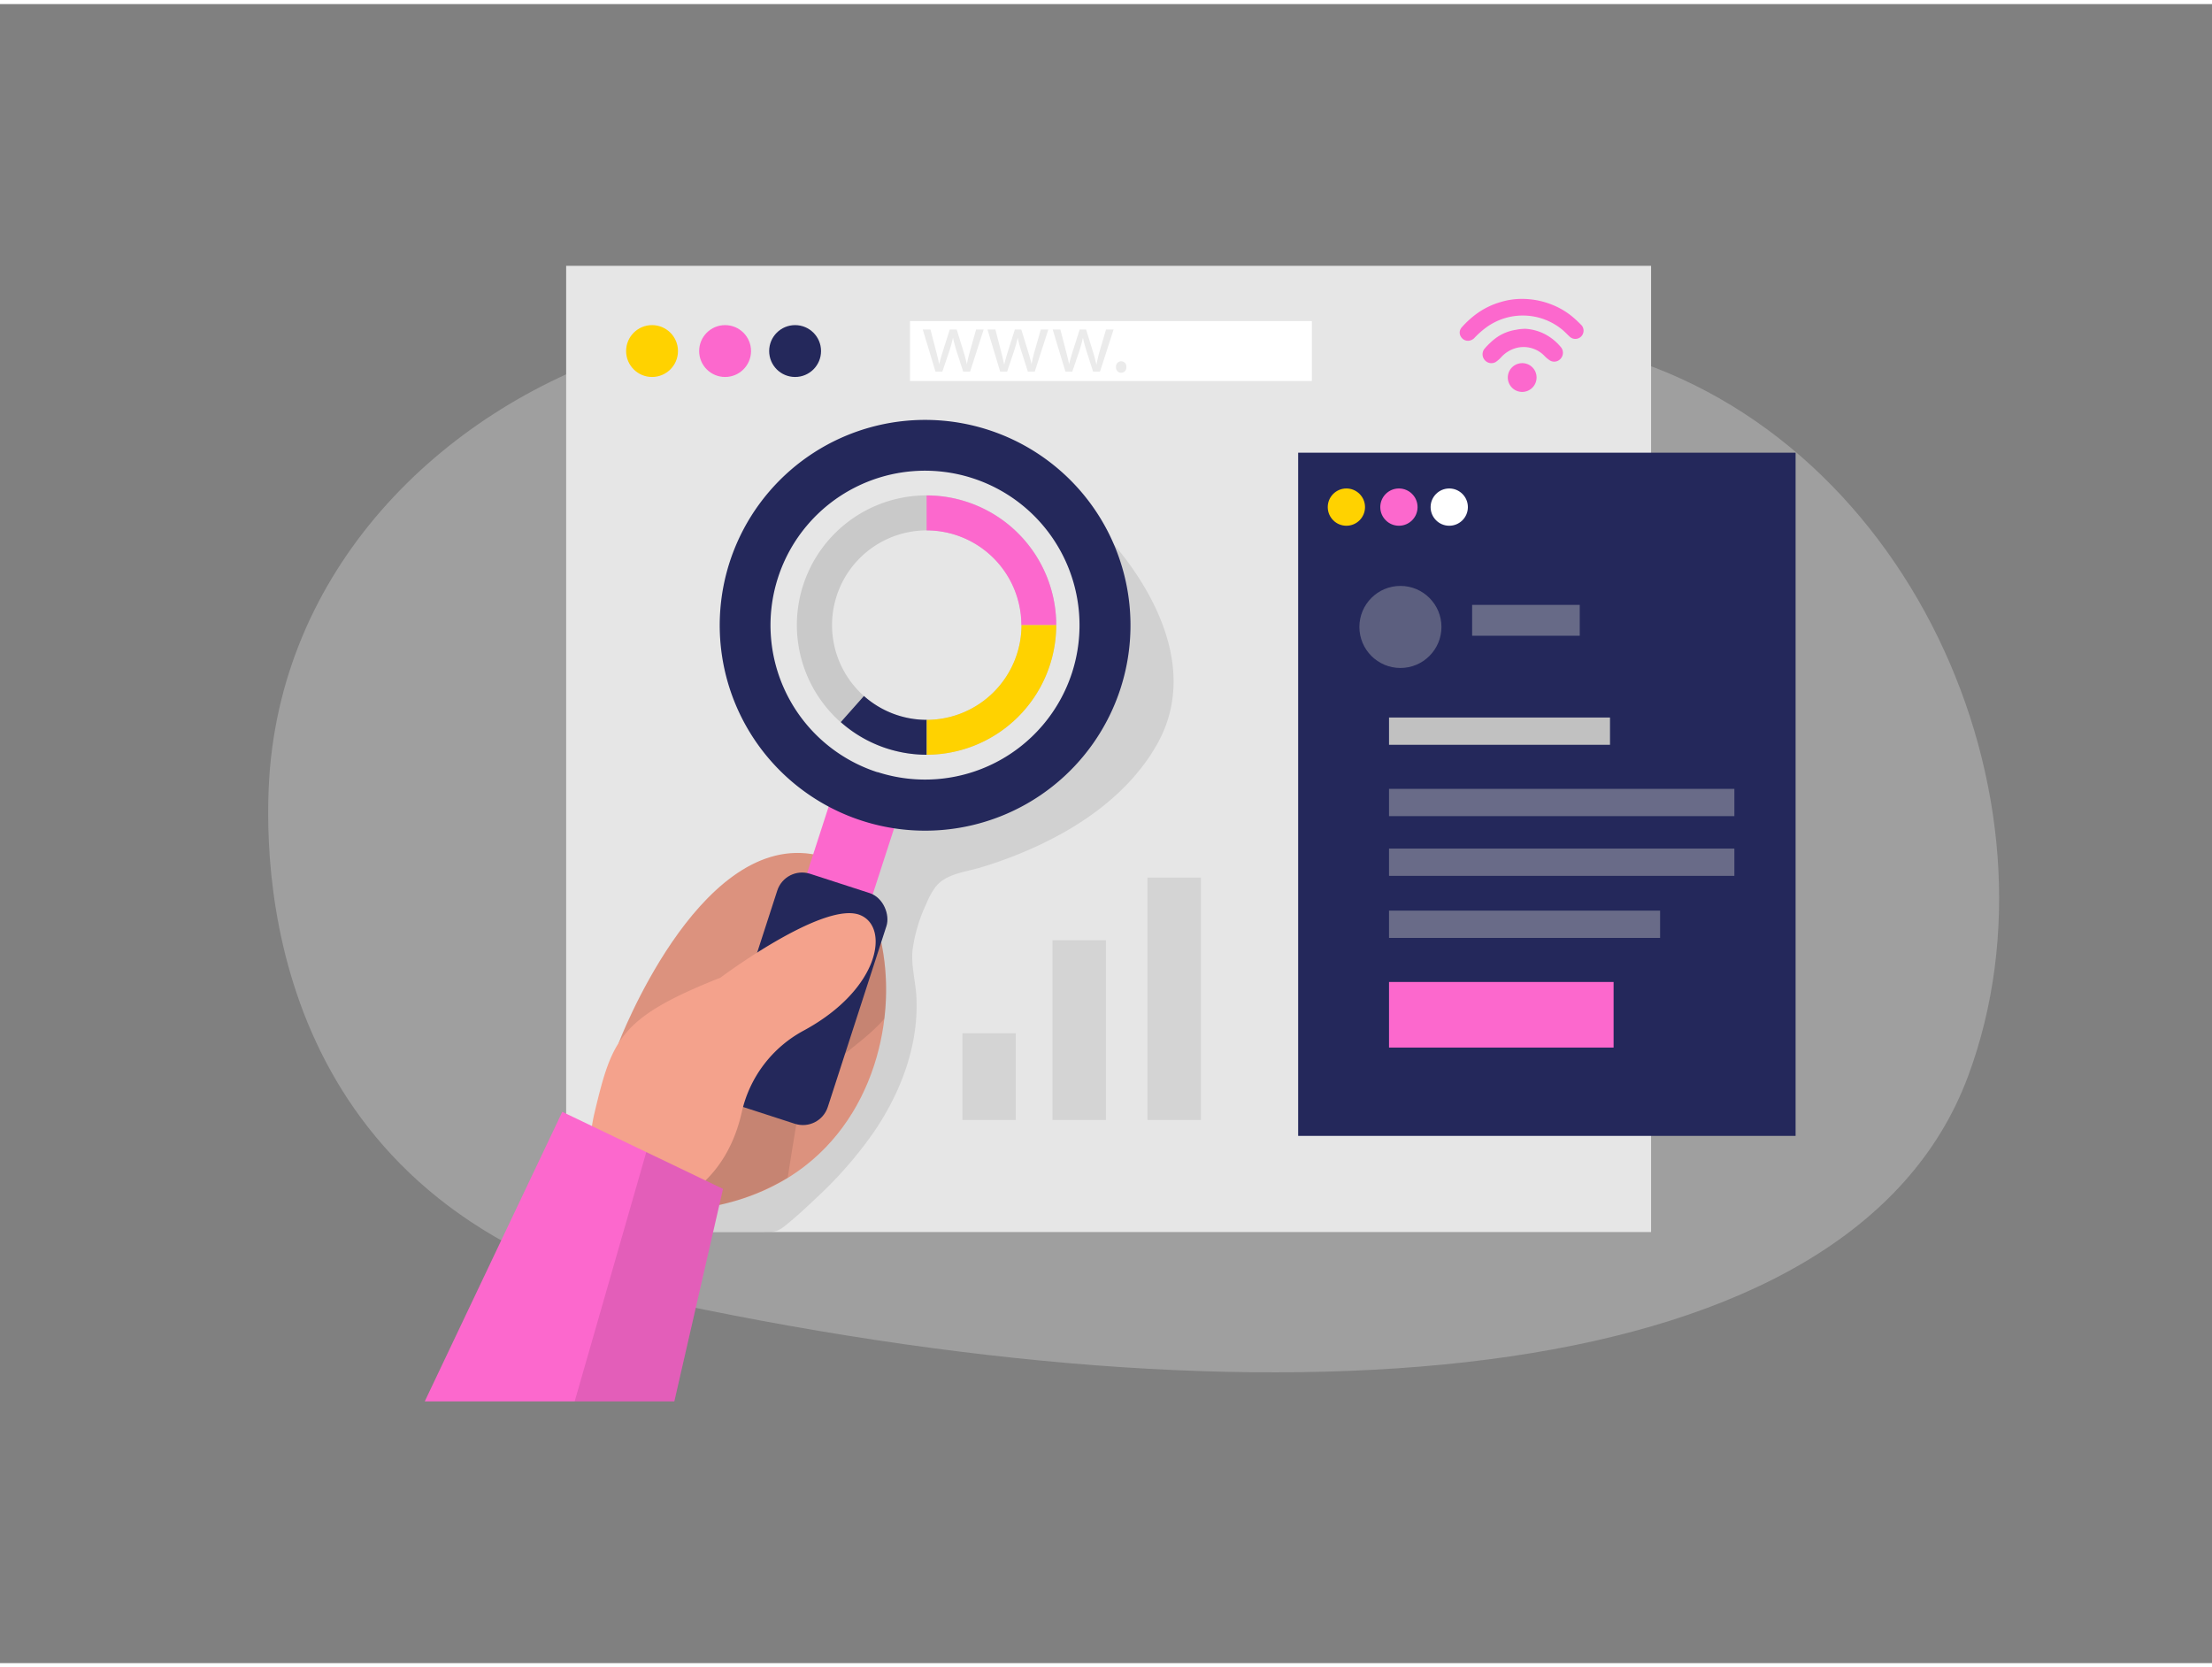 <?xml version="1.0" encoding="utf-8"?>
<svg xmlns="http://www.w3.org/2000/svg" class="illustration styles_illustrationTablet__1DWOa" data-name="Layer 1" height="306" id="Layer_1" viewBox="0 0 400 300" width="406">
  <rect x="0" y="0" width="400" height="300" fill="#808080" stroke="none"/>
  <title>_</title>
  <path d="M113.21,62.74c-33.51,10.9-63,39.61-64.63,79.17-.91,22,3.88,78.44,73.6,93.1,111.91,23.54,212.56,15.58,233.69-41.08,18.82-50.46-11-117.58-66.89-131.43C249.59,52.75,178.67,41.44,113.21,62.74Z" fill="#e6e6e6" opacity="0.3"/>
  <rect fill="#e6e6e6" height="174.72" width="196.19" x="102.38" y="47.33"/>
  <circle cx="117.91" cy="62.74" fill="#ffd200" r="4.69"/>
  <circle cx="131.12" cy="62.74" fill="#fc68cd" r="4.69"/>
  <circle cx="143.78" cy="62.74" fill="#24285b" r="4.69"/>
  <rect fill="#fff" height="10.84" width="72.67" x="164.56" y="57.32"/>
  <path d="M199.1,95.17s20.69,20,10.11,38.73c-.34.6-.69,1.17-1.06,1.74-5,7.68-12.81,13.06-21,16.8a76.66,76.66,0,0,1-9.94,3.72c-2.7.81-6.13,1.1-8,3.44a13.11,13.11,0,0,0-1.66,3A28.35,28.35,0,0,0,165,171.2c-.24,2.81.58,5.57.72,8.39.42,8.61-2.77,17.12-7.62,24.26a73.39,73.39,0,0,1-10.32,11.88c-1.9,1.8-3.85,3.62-5.9,5.26-1.49,1.18-2.27,1.07-4.09,1-5.21,0-10.42,0-15.63,0l18.3-48.12,15.79-31s28.24-1.09,37.06-12.56S199.1,95.17,199.1,95.17Z" opacity="0.09"/>
  <rect fill="#24285b" height="123.54" width="89.95" x="234.75" y="81.12"/>
  <path d="M111.86,187.91s14.19-37.41,34.87-34.22,22.31,65.7-29,64.55Z" fill="#f4a28c"/>
  <path d="M159.92,183.47c-1.31,10.88-6.68,22.13-17.48,28.79a40.86,40.86,0,0,1-16.67,5.61,56.64,56.64,0,0,1-8.07.37l-5.85-30.33s14.2-37.41,34.88-34.22c6,.93,10.43,6.9,12.39,14.86A42.41,42.41,0,0,1,159.92,183.47Z" opacity="0.1"/>
  <path d="M159.92,183.47c-5.14,6-14.29,9.48-15.86,18.75-.56,3.31-1.12,6.8-1.62,10a40.86,40.86,0,0,1-16.67,5.61l3-19.5L158,167.49a12.65,12.65,0,0,1,1.09,1.06A42.41,42.41,0,0,1,159.92,183.47Z" opacity="0.1"/>
  <rect fill="#fc68cd" height="25.75" transform="translate(54.91 -39.86) rotate(17.96)" width="12.47" x="147.35" y="140.94"/>
  <path d="M178.74,77a37.14,37.14,0,1,0,23.88,46.78A37.14,37.14,0,0,0,178.74,77Zm-20.07,61.9a27.94,27.94,0,1,1,35.19-18A27.94,27.94,0,0,1,158.67,138.87Z" fill="#24285b"/>
  <rect fill="#24285b" height="43.85" rx="4.72" transform="translate(62.53 -35.99) rotate(17.96)" width="20.76" x="134.75" y="157.95"/>
  <path d="M130.28,176.05s18.49-13.87,25.16-11.36c5.5,2.08,3.76,13.41-10.09,20.92a22.26,22.26,0,0,0-11.2,14.7c-1.16,5.22-3.87,11.22-10,15.13-12.79,8.23-19.8-1.74-16.63-15S112.07,183.27,130.28,176.05Z" fill="#f4a28c"/>
  <polygon fill="#fc68cd" points="121.94 252.67 130.74 214.25 101.68 200.31 76.81 252.67 121.94 252.67"/>
  <polygon opacity="0.1" points="121.94 252.67 130.74 214.25 116.87 207.59 103.92 252.67 121.94 252.67"/>
  <rect fill="#c1c1c1" height="5.58" opacity="0.43" width="19.46" x="266.21" y="108.64"/>
  <circle cx="253.24" cy="112.63" fill="#c1c1c1" opacity="0.36" r="7.42"/>
  <rect fill="#fc68cd" height="11.86" width="40.61" x="251.18" y="176.83"/>
  <rect fill="#c1c1c1" height="4.93" width="39.96" x="251.18" y="129.01"/>
  <rect fill="#c1c1c1" height="4.93" opacity="0.44" width="62.45" x="251.18" y="141.91"/>
  <rect fill="#c1c1c1" height="4.93" opacity="0.44" width="62.45" x="251.18" y="152.71"/>
  <rect fill="#c1c1c1" height="4.93" opacity="0.44" width="49.02" x="251.18" y="163.93"/>
  <circle cx="243.47" cy="90.96" fill="#ffd200" r="3.37"/>
  <circle cx="252.97" cy="90.96" fill="#fc68cd" r="3.37"/>
  <circle cx="262.07" cy="90.96" fill="#fff" r="3.37"/>
  <path d="M167.59,135.74A23.45,23.45,0,1,1,191,112.3,23.47,23.47,0,0,1,167.59,135.74Zm0-40.57a17.13,17.13,0,1,0,17.13,17.13A17.14,17.14,0,0,0,167.59,95.17Z" fill="#c9c9c9"/>
  <path d="M167.59,135.74a23.41,23.41,0,0,1-15.55-5.9l4.19-4.72a17.08,17.08,0,0,0,11.36,4.31Z" fill="#24285b"/>
  <path d="M191,112.3h-6.31a17.15,17.15,0,0,0-17.13-17.13V88.85A23.47,23.47,0,0,1,191,112.3Z" fill="#fc68cd"/>
  <path d="M167.59,135.74v-6.31a17.16,17.16,0,0,0,17.13-17.13H191A23.47,23.47,0,0,1,167.59,135.74Z" fill="#ffd200"/>
  <rect height="15.67" opacity="0.08" width="9.66" x="174.03" y="186.11"/>
  <rect height="32.51" opacity="0.08" width="9.66" x="190.32" y="169.28"/>
  <rect height="43.83" opacity="0.08" width="9.66" x="207.5" y="157.96"/>
  <path d="M275,53.31a14.6,14.6,0,0,1,5.53,1,13.52,13.52,0,0,1,4.09,2.46c.48.41.92.85,1.36,1.29a1.49,1.49,0,0,1-2.05,2.15c-.45-.4-.85-.84-1.3-1.23a11.23,11.23,0,0,0-13.9-.49,16.31,16.31,0,0,0-2,1.76,1.73,1.73,0,0,1-1.06.62,1.48,1.48,0,0,1-1.47-.69,1.39,1.39,0,0,1,.11-1.7,16.75,16.75,0,0,1,2.86-2.59,14,14,0,0,1,4.16-2A13.27,13.27,0,0,1,275,53.31Z" fill="#fc68cd"/>
  <path d="M275.73,58.71a8.89,8.89,0,0,1,3.41.86,9.43,9.43,0,0,1,3.1,2.44,1.59,1.59,0,0,1,0,2.08,1.53,1.53,0,0,1-1.92.38,5.83,5.83,0,0,1-1.06-.88,5.23,5.23,0,0,0-5.05-1.41,5.63,5.63,0,0,0-2.75,1.68,5.48,5.48,0,0,1-1,.87,1.57,1.57,0,0,1-1.94-.32,1.61,1.61,0,0,1-.14-2,11.58,11.58,0,0,1,1.08-1.14A9.34,9.34,0,0,1,271.08,60a8.31,8.31,0,0,1,3.16-1.12C274.73,58.76,275.23,58.75,275.73,58.71Z" fill="#fc68cd"/>
  <path d="M277.86,67.48a2.6,2.6,0,1,1-2.65-2.55A2.58,2.58,0,0,1,277.86,67.48Z" fill="#fc68cd"/>
  <g opacity="0.08">
    <path d="M168.26,58.85l1,3.86c.22.85.43,1.64.57,2.42h0c.18-.77.43-1.58.68-2.4l1.24-3.88H173l1.18,3.8c.28.91.5,1.71.67,2.48h0a21.49,21.49,0,0,1,.58-2.46l1.08-3.82h1.37l-2.45,7.6h-1.26L173,62.82c-.26-.84-.48-1.6-.67-2.49h0a24.73,24.73,0,0,1-.69,2.51l-1.23,3.61h-1.25l-2.29-7.6Z"/>
    <path d="M180,58.85l1,3.86c.22.85.42,1.64.56,2.42h.05c.17-.77.42-1.58.67-2.4l1.24-3.88h1.16l1.18,3.8c.28.91.5,1.71.68,2.48h0a23.83,23.83,0,0,1,.58-2.46l1.09-3.82h1.36l-2.45,7.6h-1.25l-1.16-3.63a24.6,24.6,0,0,1-.68-2.49h0a22.38,22.38,0,0,1-.69,2.51l-1.22,3.61h-1.26l-2.29-7.6Z"/>
    <path d="M191.75,58.85l1,3.86c.22.85.43,1.64.57,2.42h0c.18-.77.43-1.58.68-2.4l1.24-3.88h1.16l1.18,3.8c.28.91.5,1.71.67,2.48h.05a21.49,21.49,0,0,1,.58-2.46L200,58.85h1.37l-2.45,7.6h-1.26l-1.16-3.63c-.26-.84-.48-1.6-.67-2.49h0a24.73,24.73,0,0,1-.69,2.51l-1.23,3.61h-1.25l-2.3-7.6Z"/>
    <path d="M201.81,65.63a.94.94,0,1,1,1.87,0,.94.94,0,1,1-1.87,0Z"/>
  </g>
</svg>